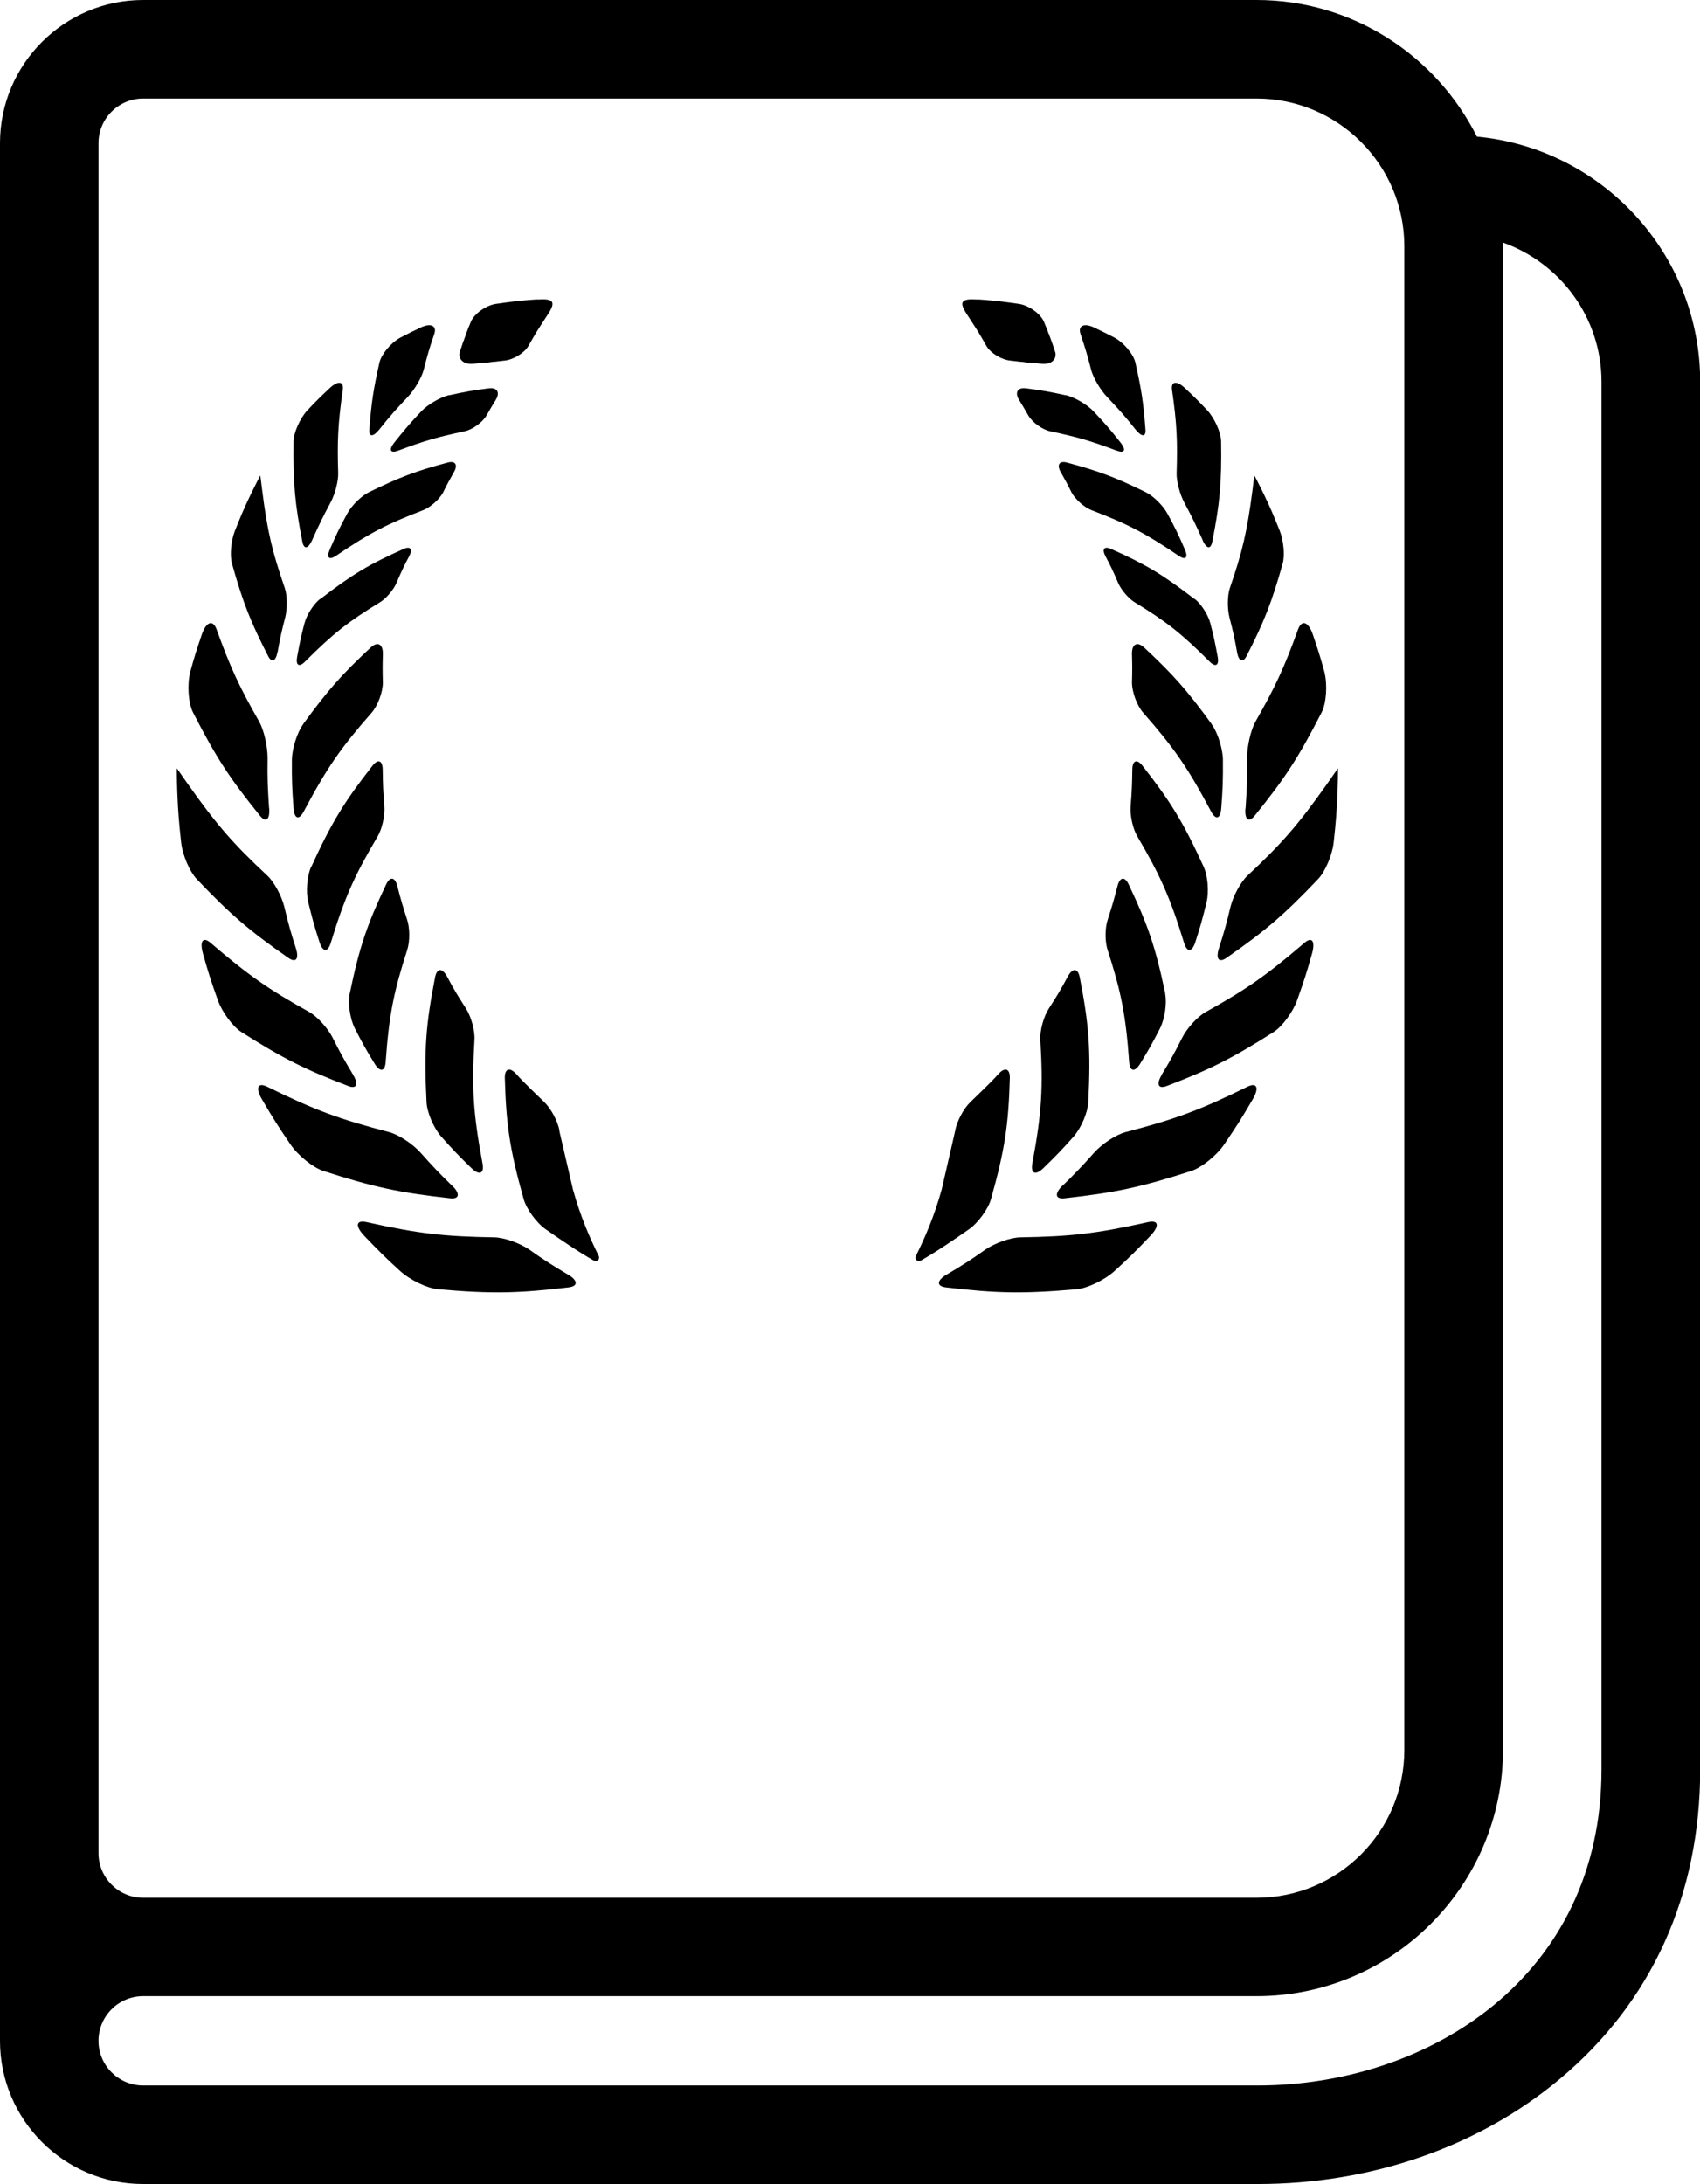 <?xml version="1.0" encoding="UTF-8"?>
<svg id="Layer_1" data-name="Layer 1" xmlns="http://www.w3.org/2000/svg" viewBox="0 0 103.55 133">
  <path d="m8.72,0h67.82c5.87,0,10.95,3.4,13.42,8.32,7.61.71,13.6,7.13,13.6,14.93v84.5c0,7.66-2.96,14.19-8.57,18.87-4.93,4.12-11.46,6.38-18.38,6.38H8.72c-4.81,0-8.72-3.91-8.72-8.72V8.72C0,3.91,3.91,0,8.72,0Zm67.82,6H8.72c-1.5,0-2.72,1.22-2.72,2.72v104.13c0,1.5,1.22,2.72,2.72,2.72h67.82c4.97,0,9-4.04,9-9V15c0-4.96-4.04-9-9-9ZM8.72,127h67.88c10.41,0,20.95-6.61,20.95-19.25V23.25c0-3.91-2.52-7.24-6.01-8.48,0,.08.01.15.01.23v91.56c0,8.27-6.73,15-15.01,15H8.72c-1.5,0-2.72,1.22-2.72,2.72s1.22,2.72,2.72,2.72Z"/>
  <g>
    <g>
      <path d="m21.51,65.45c-.53-.88-.78-1.32-1.24-2.24-.3-.6-.94-1.3-1.43-1.58-2.48-1.38-3.7-2.23-6.01-4.21-.46-.4-.68-.11-.47.64.32,1.15.51,1.73.91,2.85.26.73.91,1.6,1.42,1.93,2.55,1.62,3.87,2.28,6.51,3.29.52.21.66-.1.31-.67Z"/>
      <path d="m16.39,49.23c-.08-1.22-.11-1.83-.09-3.07,0-.7-.22-1.69-.51-2.21-1.19-2.09-1.73-3.22-2.6-5.63-.22-.59-.62-.47-.89.3-.31.91-.46,1.37-.71,2.29-.2.79-.12,1.92.17,2.48,1.42,2.77,2.25,4.03,4.07,6.28.37.46.61.25.57-.44Z"/>
      <path d="m18.02,57.74c-.32-1-.46-1.5-.7-2.51-.16-.66-.62-1.52-1.04-1.91-2.1-1.96-3.09-3.1-4.87-5.62-.35-.5-.64-.92-.64-.91s0,.68.03,1.48c.05,1.21.1,1.8.23,3,.08.79.52,1.8.94,2.25,2.11,2.22,3.25,3.18,5.59,4.81.47.33.67.06.46-.59Z"/>
      <path d="m18.95,52.79c-.25.55-.33,1.53-.17,2.17.24.98.37,1.46.68,2.41.2.62.5.64.68.07.87-2.84,1.47-4.15,2.86-6.5.28-.47.46-1.3.41-1.86-.07-.87-.09-1.31-.1-2.19,0-.58-.28-.7-.62-.26-1.71,2.18-2.48,3.43-3.73,6.16Z"/>
      <path d="m21.3,60.51c-.12.58.02,1.53.31,2.11.45.88.69,1.31,1.2,2.14.33.55.64.5.68-.08.21-2.92.5-4.31,1.32-6.85.16-.51.16-1.33-.02-1.85-.26-.8-.38-1.21-.59-2.03-.14-.53-.43-.6-.67-.11-1.16,2.44-1.63,3.79-2.23,6.68Z"/>
      <path d="m18.47,44.1c-.37.5-.68,1.49-.69,2.16-.01,1.19.01,1.78.1,2.95.05.67.33.75.62.21,1.42-2.68,2.27-3.89,4.13-6.01.38-.43.68-1.24.69-1.83-.02-.7-.02-1.05,0-1.76.01-.6-.32-.78-.75-.38-1.77,1.65-2.6,2.59-4.1,4.65Z"/>
    </g>
    <g>
      <path d="m19.01,32.9c.41-.92.63-1.37,1.11-2.27.28-.51.49-1.31.48-1.8-.06-1.97-.02-3,.28-5.09.07-.51-.27-.58-.77-.13-.58.54-.86.82-1.4,1.39-.45.5-.82,1.35-.83,1.87-.03,2.56.08,3.8.54,6.13.1.48.35.42.59-.1Z"/>
      <path d="m16.91,39.71c.15-.84.24-1.26.46-2.1.14-.55.13-1.34-.02-1.79-.77-2.23-1.06-3.44-1.38-5.96-.06-.5-.11-.91-.12-.9s-.26.5-.55,1.09c-.43.89-.62,1.35-.99,2.27-.24.61-.32,1.51-.18,2,.68,2.42,1.14,3.56,2.21,5.65.21.41.46.3.56-.25Z"/>
      <path d="m23.1,26.16c.65-.82,1-1.21,1.73-1.98.42-.44.86-1.19.98-1.67.22-.86.34-1.29.64-2.16.17-.49-.17-.69-.77-.43-.53.25-.79.38-1.31.65-.58.32-1.15,1.02-1.26,1.52-.37,1.64-.49,2.45-.61,4.04-.05.49.22.5.6.03Z"/>
      <path d="m19.5,36.47c-.39.3-.83.98-.96,1.51-.21.8-.29,1.21-.44,2.01-.1.52.12.66.46.32,1.73-1.73,2.66-2.46,4.58-3.63.38-.23.84-.77,1.02-1.2.28-.66.43-.98.77-1.62.22-.42.07-.62-.35-.43-2.08.93-3.12,1.54-5.07,3.05Z"/>
      <path d="m22.48,29.97c-.46.22-1.07.82-1.33,1.31-.47.86-.68,1.3-1.06,2.18-.22.5-.05.67.37.39,2.06-1.4,3.14-1.95,5.31-2.78.44-.17.97-.64,1.21-1.06.25-.51.39-.77.68-1.28.24-.43.07-.69-.4-.56-1.93.52-2.9.88-4.78,1.8Z"/>
      <path d="m27.36,24.06c-.52.12-1.29.56-1.69.98-.7.74-1.03,1.13-1.66,1.92-.35.45-.23.66.25.48,1.6-.6,2.41-.83,4.02-1.17.49-.1,1.09-.53,1.35-.96.22-.39.34-.59.58-.98.26-.44.06-.76-.46-.68-.95.12-1.43.21-2.39.42Z"/>
      <path d="m32.73,18.23c-.28.02-.6.04-.88.07-.12.01-.26.03-.41.04-.51.06-.76.1-1.27.17-.61.11-1.29.61-1.49,1.09-.04.09-.05.13-.09.22-.04.08-.08.19-.12.3-.03.07-.04.1-.06.17,0,.01-.01.02-.01.03-.18.47-.26.7-.41,1.17-.06.47.32.72.87.66.19-.02.29-.03.48-.05.11,0,.26-.01.43-.03.08-.01.13-.02.21-.03.14-.01.28-.02.39-.04.14-.02.21-.02.35-.04.54-.05,1.19-.44,1.46-.88.2-.35.3-.53.51-.88.02-.03.35-.55.71-1.1.48-.74.29-.93-.67-.86Z"/>
    </g>
    <path d="m27.53,72.2c-.79-.77-1.17-1.17-1.91-2-.48-.54-1.34-1.11-1.93-1.26-2.96-.77-4.47-1.31-7.41-2.76-.59-.29-.74.07-.31.79.65,1.12,1,1.66,1.72,2.72.47.69,1.39,1.42,2.01,1.62,3.1,1,4.65,1.32,7.69,1.66.6.08.66-.28.14-.78Z"/>
    <path d="m34.58,77.61c-.95-.57-1.42-.86-2.32-1.5-.59-.41-1.55-.75-2.15-.76-3.04-.05-4.62-.22-7.79-.93-.64-.14-.7.24-.13.84.84.88,1.27,1.31,2.17,2.13.61.56,1.66,1.06,2.31,1.12,3.28.29,4.89.25,7.95-.11.61-.07.59-.42-.03-.79Z"/>
    <path d="m25.98,67.11c.03.64.44,1.59.9,2.11.7.79,1.07,1.17,1.83,1.91.49.48.8.34.68-.28-.58-3.1-.66-4.63-.49-7.51.04-.58-.2-1.43-.52-1.93-.49-.76-.73-1.15-1.16-1.96-.29-.52-.61-.5-.72.07-.56,2.87-.68,4.4-.52,7.58Z"/>
    <path d="m34.08,68.87c-.09-.56-.5-1.33-.91-1.74-.55-.54-1.21-1.15-1.73-1.73-.39-.43-.7-.33-.69.24.08,2.86.3,4.37,1.15,7.39.17.6.78,1.44,1.34,1.83.89.62,1.98,1.37,2.92,1.9.22.12.41-.08.3-.3-.53-1.06-1.11-2.4-1.56-4.02l-.83-3.57Z"/>
    <g>
      <path d="m70.76,65.45c.53-.88.78-1.32,1.24-2.24.3-.6.94-1.3,1.44-1.58,2.48-1.38,3.7-2.23,6.01-4.21.46-.4.68-.11.47.64-.32,1.15-.51,1.73-.91,2.85-.26.73-.91,1.6-1.42,1.93-2.55,1.62-3.87,2.28-6.51,3.29-.53.21-.66-.1-.32-.67Z"/>
      <path d="m75.87,49.23c.08-1.22.11-1.83.09-3.07,0-.7.22-1.69.51-2.21,1.19-2.09,1.73-3.22,2.6-5.63.22-.59.62-.47.89.3.31.91.46,1.37.71,2.29.2.79.12,1.92-.17,2.48-1.42,2.77-2.25,4.03-4.07,6.28-.37.46-.62.25-.57-.44Z"/>
      <path d="m74.25,57.74c.32-1,.46-1.5.7-2.51.16-.66.62-1.52,1.04-1.91,2.1-1.96,3.09-3.1,4.87-5.62.35-.5.64-.92.64-.91s0,.68-.03,1.48c-.05,1.21-.1,1.8-.23,3-.08.79-.52,1.8-.94,2.25-2.11,2.22-3.25,3.18-5.59,4.81-.47.33-.67.06-.46-.59Z"/>
      <path d="m73.32,52.79c.25.55.33,1.53.17,2.17-.24.98-.37,1.46-.68,2.41-.2.62-.5.64-.68.07-.87-2.84-1.47-4.15-2.85-6.5-.28-.47-.46-1.3-.41-1.86.07-.87.09-1.31.1-2.19,0-.58.28-.7.62-.26,1.71,2.18,2.48,3.43,3.73,6.16Z"/>
      <path d="m70.97,60.51c.12.58-.02,1.53-.31,2.11-.45.88-.69,1.31-1.2,2.14-.33.55-.64.5-.68-.08-.21-2.92-.5-4.31-1.32-6.85-.16-.51-.16-1.33.02-1.85.26-.8.38-1.21.59-2.03.14-.53.43-.6.67-.11,1.16,2.44,1.64,3.79,2.24,6.68Z"/>
      <path d="m73.8,44.1c.37.5.68,1.49.69,2.16.01,1.19-.01,1.78-.1,2.95-.05.67-.33.75-.62.21-1.42-2.68-2.27-3.89-4.13-6.01-.38-.43-.68-1.24-.69-1.83.02-.7.02-1.05,0-1.76-.01-.6.32-.78.75-.38,1.77,1.65,2.6,2.59,4.1,4.65Z"/>
    </g>
    <g>
      <path d="m73.26,32.9c-.41-.92-.63-1.37-1.11-2.27-.28-.51-.49-1.31-.48-1.8.06-1.97.02-3-.28-5.09-.07-.51.27-.58.76-.13.58.54.86.82,1.4,1.39.45.5.82,1.35.83,1.87.04,2.56-.08,3.8-.54,6.13-.1.48-.35.42-.59-.1Z"/>
      <path d="m75.35,39.71c-.15-.84-.24-1.26-.46-2.1-.14-.55-.13-1.34.02-1.79.77-2.23,1.05-3.44,1.38-5.96.06-.5.11-.91.12-.9s.26.5.55,1.09c.43.89.62,1.35.99,2.27.24.61.32,1.51.18,2-.68,2.42-1.14,3.56-2.21,5.65-.22.41-.47.3-.57-.25Z"/>
      <path d="m69.17,26.16c-.65-.82-1-1.21-1.73-1.98-.42-.44-.86-1.19-.98-1.67-.22-.86-.35-1.29-.64-2.16-.17-.49.17-.69.77-.43.53.25.79.38,1.31.65.58.32,1.15,1.02,1.26,1.52.37,1.64.49,2.45.61,4.04.05.49-.22.5-.6.03Z"/>
      <path d="m72.77,36.47c.39.3.83.98.96,1.51.21.8.29,1.21.44,2.01.1.52-.12.66-.47.32-1.73-1.73-2.66-2.46-4.58-3.63-.38-.23-.84-.77-1.02-1.2-.28-.66-.43-.98-.77-1.62-.22-.42-.07-.62.35-.43,2.09.93,3.12,1.54,5.08,3.05Z"/>
      <path d="m69.78,29.97c.46.22,1.07.82,1.33,1.31.47.86.68,1.3,1.06,2.18.22.5.05.67-.37.39-2.06-1.4-3.14-1.95-5.31-2.78-.44-.17-.97-.64-1.21-1.06-.25-.51-.39-.77-.68-1.28-.24-.43-.07-.69.4-.56,1.93.52,2.9.88,4.78,1.8Z"/>
      <path d="m64.91,24.06c.52.12,1.29.56,1.69.98.7.74,1.04,1.13,1.66,1.92.35.45.24.66-.25.48-1.6-.6-2.41-.83-4.02-1.17-.49-.1-1.09-.53-1.35-.96-.22-.39-.34-.59-.58-.98-.26-.44-.07-.76.46-.68.95.12,1.43.21,2.39.42Z"/>
      <path d="m59.54,18.23c.28.02.6.04.88.07.12.01.27.03.41.04.51.06.76.1,1.27.17.61.11,1.29.61,1.49,1.09.04.09.05.13.09.22.04.08.08.19.12.3.03.07.04.1.06.17,0,.01.01.02.02.03.18.47.26.7.41,1.17.06.47-.32.72-.87.66-.19-.02-.29-.03-.48-.05-.11,0-.26-.01-.44-.03-.08-.01-.13-.02-.21-.03-.14-.01-.28-.02-.39-.04-.14-.02-.21-.02-.35-.04-.54-.05-1.19-.44-1.46-.88-.2-.35-.3-.53-.51-.88-.02-.03-.35-.55-.71-1.1-.48-.74-.29-.93.67-.86Z"/>
    </g>
    <path d="m64.73,72.2c.79-.77,1.17-1.17,1.91-2,.48-.54,1.34-1.11,1.93-1.26,2.96-.77,4.47-1.31,7.41-2.76.59-.29.74.07.31.79-.65,1.12-1,1.66-1.72,2.72-.47.69-1.39,1.42-2.01,1.62-3.1,1-4.65,1.32-7.69,1.66-.6.08-.66-.28-.14-.78Z"/>
    <path d="m57.68,77.61c.95-.57,1.42-.86,2.32-1.5.59-.41,1.55-.75,2.15-.76,3.04-.05,4.62-.22,7.79-.93.64-.14.7.24.13.84-.84.88-1.27,1.31-2.17,2.13-.61.56-1.66,1.06-2.31,1.12-3.28.29-4.89.25-7.96-.11-.6-.07-.58-.42.04-.79Z"/>
    <path d="m66.29,67.11c-.03.64-.44,1.59-.9,2.11-.7.79-1.07,1.17-1.83,1.91-.49.48-.79.34-.68-.28.58-3.1.66-4.63.49-7.51-.04-.58.2-1.43.52-1.93.49-.76.73-1.15,1.16-1.96.29-.52.61-.5.72.07.56,2.87.68,4.4.52,7.58Z"/>
    <path d="m58.18,68.87c.09-.56.5-1.33.91-1.74.55-.54,1.21-1.15,1.73-1.73.39-.43.7-.33.69.24-.08,2.86-.3,4.37-1.15,7.39-.17.6-.78,1.44-1.34,1.83-.89.62-1.98,1.37-2.92,1.9-.22.12-.41-.08-.3-.3.53-1.06,1.11-2.4,1.56-4.02l.82-3.57Z"/>
  </g>
</svg>